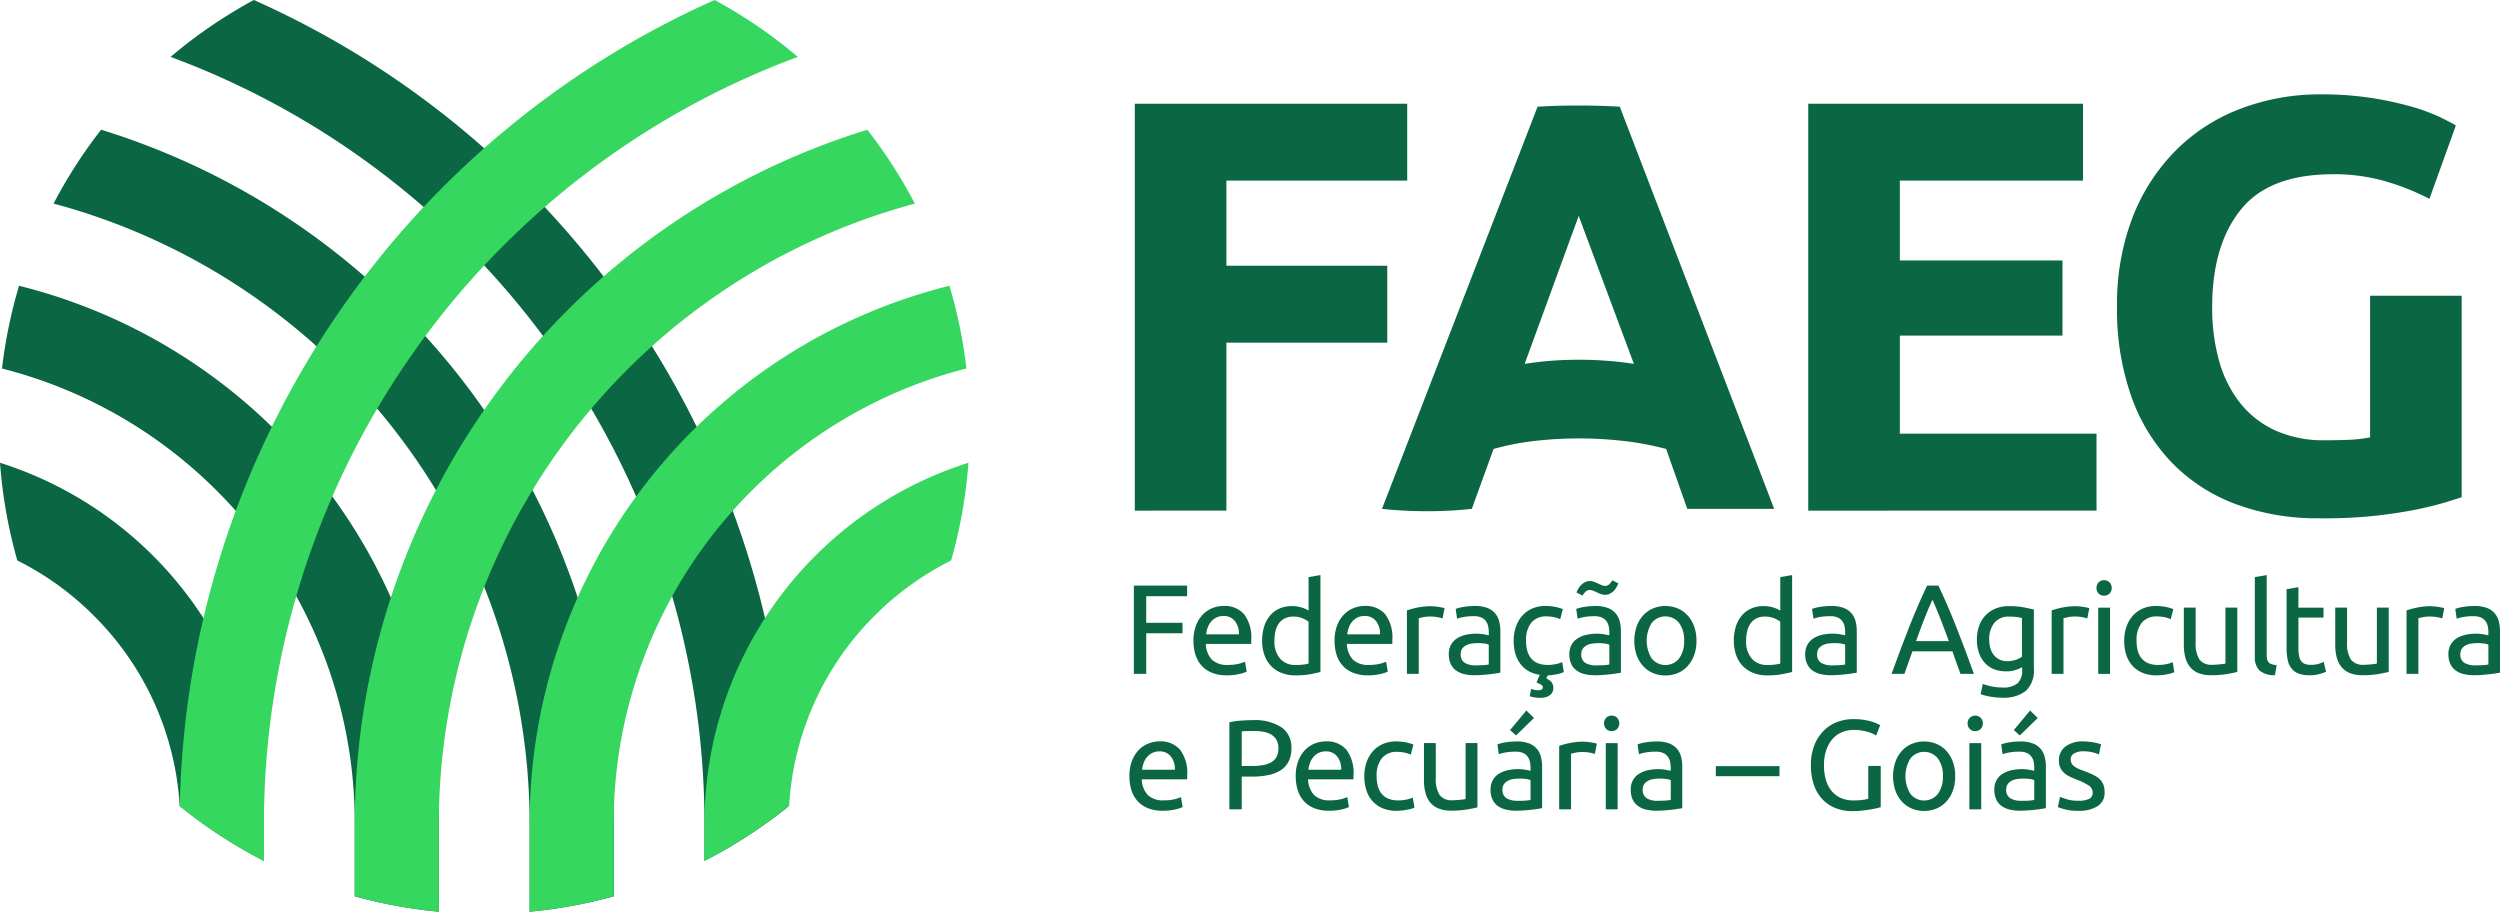 <svg id="Grupo_33076" data-name="Grupo 33076" xmlns="http://www.w3.org/2000/svg" width="224.852" height="82" viewBox="0 0 224.852 82">
  <path id="Caminho_23188" data-name="Caminho 23188" d="M106.287,63.531V55.594h4.788v.952H107.4v2.393h3.264v.939H107.4v3.654Z" transform="translate(-4.307 -2.922)" fill="#0b6644"/>
  <path id="Caminho_23189" data-name="Caminho 23189" d="M111.824,60.626a3.79,3.79,0,0,1,.229-1.38,2.886,2.886,0,0,1,.608-.981,2.462,2.462,0,0,1,.87-.585,2.715,2.715,0,0,1,1.008-.195,2.293,2.293,0,0,1,1.844.751,3.445,3.445,0,0,1,.642,2.283V60.7a1.423,1.423,0,0,1-.012.2h-4.078a2.187,2.187,0,0,0,.538,1.409,1.978,1.978,0,0,0,1.466.48,3.864,3.864,0,0,0,.945-.1,3.415,3.415,0,0,0,.579-.19l.149.894a3.25,3.25,0,0,1-.681.218,4.844,4.844,0,0,1-1.106.115,3.521,3.521,0,0,1-1.345-.235,2.514,2.514,0,0,1-.933-.648,2.643,2.643,0,0,1-.544-.979,4.113,4.113,0,0,1-.178-1.242m4.09-.586a1.787,1.787,0,0,0-.361-1.185,1.241,1.241,0,0,0-1.025-.465,1.427,1.427,0,0,0-.648.143,1.517,1.517,0,0,0-.474.373,1.671,1.671,0,0,0-.3.527,2.61,2.61,0,0,0-.143.607Z" transform="translate(-4.484 -2.986)" fill="#0b6644"/>
  <path id="Caminho_23190" data-name="Caminho 23190" d="M122.383,54.794l1.066-.182v8.716q-.367.1-.94.206a7.513,7.513,0,0,1-1.316.1,3.33,3.33,0,0,1-1.237-.219,2.615,2.615,0,0,1-.94-.619,2.714,2.714,0,0,1-.6-.979,3.768,3.768,0,0,1-.212-1.3,4.253,4.253,0,0,1,.177-1.259,2.842,2.842,0,0,1,.522-.984,2.363,2.363,0,0,1,.841-.642,2.7,2.7,0,0,1,1.14-.229,2.759,2.759,0,0,1,.911.138,2.958,2.958,0,0,1,.589.263Zm0,4.01a2.215,2.215,0,0,0-.561-.309,2.106,2.106,0,0,0-.8-.15,1.725,1.725,0,0,0-.786.167,1.428,1.428,0,0,0-.532.459,1.922,1.922,0,0,0-.3.692,3.861,3.861,0,0,0-.092.859,2.31,2.31,0,0,0,.515,1.61,1.762,1.762,0,0,0,1.374.567,5.442,5.442,0,0,0,.728-.04,3.5,3.5,0,0,0,.453-.086V58.8Z" transform="translate(-4.688 -2.89)" fill="#0b6644"/>
  <path id="Caminho_23191" data-name="Caminho 23191" d="M124.935,60.626a3.812,3.812,0,0,1,.228-1.38,2.9,2.9,0,0,1,.607-.981,2.491,2.491,0,0,1,.871-.585,2.715,2.715,0,0,1,1.008-.195,2.293,2.293,0,0,1,1.844.751,3.451,3.451,0,0,1,.641,2.283V60.7a1.593,1.593,0,0,1-.012.2h-4.078a2.182,2.182,0,0,0,.539,1.409,1.975,1.975,0,0,0,1.466.48,3.864,3.864,0,0,0,.945-.1,3.43,3.43,0,0,0,.58-.19l.148.894a3.244,3.244,0,0,1-.682.218,4.83,4.83,0,0,1-1.105.115,3.52,3.52,0,0,1-1.345-.235,2.506,2.506,0,0,1-.933-.648,2.645,2.645,0,0,1-.545-.979,4.145,4.145,0,0,1-.176-1.242m4.089-.586a1.793,1.793,0,0,0-.361-1.185,1.24,1.24,0,0,0-1.025-.465,1.424,1.424,0,0,0-.648.143,1.531,1.531,0,0,0-.475.373,1.687,1.687,0,0,0-.3.527,2.56,2.56,0,0,0-.142.607Z" transform="translate(-4.904 -2.986)" fill="#0b6644"/>
  <path id="Caminho_23192" data-name="Caminho 23192" d="M133.855,57.511c.092,0,.2.006.315.017s.235.026.35.045.219.038.313.058a2.183,2.183,0,0,1,.213.051l-.183.928a3.27,3.27,0,0,0-.418-.109,3.7,3.7,0,0,0-.75-.062,2.809,2.809,0,0,0-.589.062q-.292.062-.383.087v5.005h-1.065V57.889a7.4,7.4,0,0,1,.94-.257,6,6,0,0,1,1.258-.121" transform="translate(-5.119 -2.986)" fill="#0b6644"/>
  <path id="Caminho_23193" data-name="Caminho 23193" d="M137.9,57.487a3.088,3.088,0,0,1,1.081.166,1.747,1.747,0,0,1,.71.469,1.781,1.781,0,0,1,.383.721,3.524,3.524,0,0,1,.114.922v3.723l-.383.062c-.165.027-.348.052-.555.075s-.431.045-.671.063-.478.028-.715.028a3.921,3.921,0,0,1-.927-.1,2.066,2.066,0,0,1-.734-.327,1.476,1.476,0,0,1-.48-.589,2.056,2.056,0,0,1-.172-.882,1.691,1.691,0,0,1,.2-.848,1.591,1.591,0,0,1,.545-.572,2.493,2.493,0,0,1,.8-.321,4.354,4.354,0,0,1,.961-.1,3.331,3.331,0,0,1,.334.017c.113.012.222.026.325.046s.193.036.268.051.13.027.161.035v-.3a2.378,2.378,0,0,0-.057-.522,1.2,1.2,0,0,0-.206-.458,1.051,1.051,0,0,0-.407-.32,1.6,1.6,0,0,0-.67-.12,5.065,5.065,0,0,0-.922.074,3.254,3.254,0,0,0-.589.155l-.127-.882a3.291,3.291,0,0,1,.687-.177,5.946,5.946,0,0,1,1.043-.086m.091,5.337q.377,0,.669-.018a2.9,2.9,0,0,0,.487-.062V60.969a1.414,1.414,0,0,0-.372-.1,4.372,4.372,0,0,0-.624-.04,4.158,4.158,0,0,0-.51.035,1.533,1.533,0,0,0-.493.143,1.057,1.057,0,0,0-.373.3.789.789,0,0,0-.148.5.853.853,0,0,0,.367.8,1.909,1.909,0,0,0,1,.224" transform="translate(-5.244 -2.986)" fill="#0b6644"/>
  <path id="Caminho_23194" data-name="Caminho 23194" d="M144.642,63.729l-.128.287a1.337,1.337,0,0,1,.482.348.884.884,0,0,1,.149.556.768.768,0,0,1-.058.276.735.735,0,0,1-.195.274,1.09,1.09,0,0,1-.366.207,1.726,1.726,0,0,1-.562.079,3.134,3.134,0,0,1-.544-.046,2.31,2.31,0,0,1-.4-.1l.128-.652a3.017,3.017,0,0,0,.292.08,1.642,1.642,0,0,0,.348.034c.274,0,.412-.089.412-.263a.25.25,0,0,0-.126-.212,1.9,1.9,0,0,0-.355-.178l-.079-.034c.029-.092.072-.2.125-.333s.111-.252.172-.366a2.772,2.772,0,0,1-1.025-.338,2.457,2.457,0,0,1-.74-.659,2.9,2.9,0,0,1-.447-.922,4.157,4.157,0,0,1-.147-1.14,3.793,3.793,0,0,1,.2-1.259,2.959,2.959,0,0,1,.568-.99,2.539,2.539,0,0,1,.9-.654,2.935,2.935,0,0,1,1.186-.233,4.757,4.757,0,0,1,.8.068,3.659,3.659,0,0,1,.768.219l-.24.905a2.529,2.529,0,0,0-.556-.183,3.093,3.093,0,0,0-.67-.069,1.7,1.7,0,0,0-1.369.561,2.475,2.475,0,0,0-.475,1.637,3.348,3.348,0,0,0,.109.882,1.821,1.821,0,0,0,.343.687,1.519,1.519,0,0,0,.6.441,2.31,2.31,0,0,0,.894.155,3.4,3.4,0,0,0,.768-.08,2.784,2.784,0,0,0,.538-.172l.149.893a1.948,1.948,0,0,1-.246.1,3.371,3.371,0,0,1-.35.093c-.13.026-.269.049-.418.068s-.3.034-.44.042" transform="translate(-5.437 -2.992)" fill="#0b6644"/>
  <path id="Caminho_23195" data-name="Caminho 23195" d="M149.1,57.41a3.094,3.094,0,0,1,1.082.166,1.744,1.744,0,0,1,.71.469,1.77,1.77,0,0,1,.383.721,3.486,3.486,0,0,1,.114.922v3.723l-.383.062q-.244.041-.555.075c-.206.022-.43.045-.67.063s-.479.028-.715.028a3.923,3.923,0,0,1-.928-.1,2.054,2.054,0,0,1-.733-.327,1.479,1.479,0,0,1-.481-.589,2.084,2.084,0,0,1-.172-.882,1.7,1.7,0,0,1,.2-.848,1.6,1.6,0,0,1,.545-.572,2.478,2.478,0,0,1,.8-.321,4.364,4.364,0,0,1,.962-.1,3.31,3.31,0,0,1,.333.017c.113.012.223.026.326.046s.192.036.268.051.13.027.161.035v-.3a2.383,2.383,0,0,0-.058-.522,1.194,1.194,0,0,0-.205-.458,1.055,1.055,0,0,0-.407-.32,1.588,1.588,0,0,0-.669-.12,5.075,5.075,0,0,0-.923.074,3.261,3.261,0,0,0-.588.155l-.128-.882a3.325,3.325,0,0,1,.687-.177,5.981,5.981,0,0,1,1.043-.086m2.062-2.039c-.039.091-.09.2-.155.32a1.474,1.474,0,0,1-.245.338,1.51,1.51,0,0,1-.349.264.919.919,0,0,1-.44.108,1.155,1.155,0,0,1-.431-.08c-.133-.054-.261-.11-.383-.173a3.558,3.558,0,0,0-.332-.137.852.852,0,0,0-.263-.045.508.508,0,0,0-.361.161,1.245,1.245,0,0,0-.257.343l-.55-.275a1.954,1.954,0,0,1,.149-.321,1.614,1.614,0,0,1,.252-.338,1.408,1.408,0,0,1,.348-.262.914.914,0,0,1,.441-.108,1.146,1.146,0,0,1,.429.08c.133.053.262.11.384.171a3.016,3.016,0,0,0,.332.137.816.816,0,0,0,.262.046.515.515,0,0,0,.361-.16,1.35,1.35,0,0,0,.258-.344Zm-1.971,7.376c.253,0,.475-.006.67-.018a2.925,2.925,0,0,0,.487-.062V60.892a1.435,1.435,0,0,0-.373-.1,4.365,4.365,0,0,0-.624-.04,4.129,4.129,0,0,0-.509.035,1.518,1.518,0,0,0-.493.143,1.061,1.061,0,0,0-.374.3.788.788,0,0,0-.147.5.855.855,0,0,0,.366.8,1.909,1.909,0,0,0,1,.224" transform="translate(-5.603 -2.906)" fill="#0b6644"/>
  <path id="Caminho_23196" data-name="Caminho 23196" d="M158.378,60.614a3.747,3.747,0,0,1-.207,1.284,2.936,2.936,0,0,1-.579.984,2.535,2.535,0,0,1-.888.636,2.94,2.94,0,0,1-2.245,0,2.562,2.562,0,0,1-.888-.636,2.958,2.958,0,0,1-.579-.984,4.095,4.095,0,0,1,0-2.56,2.942,2.942,0,0,1,.579-.989,2.577,2.577,0,0,1,.888-.637,2.94,2.94,0,0,1,2.245,0,2.55,2.55,0,0,1,.888.637,2.912,2.912,0,0,1,.579.989,3.758,3.758,0,0,1,.207,1.277m-1.111,0a2.564,2.564,0,0,0-.452-1.6,1.581,1.581,0,0,0-2.463,0,3.042,3.042,0,0,0,0,3.194,1.579,1.579,0,0,0,2.463,0,2.56,2.56,0,0,0,.452-1.6" transform="translate(-5.796 -2.986)" fill="#0b6644"/>
  <path id="Caminho_23197" data-name="Caminho 23197" d="M166.212,54.794l1.066-.182v8.716q-.367.1-.94.206a7.512,7.512,0,0,1-1.316.1,3.33,3.33,0,0,1-1.237-.219,2.624,2.624,0,0,1-.94-.619,2.714,2.714,0,0,1-.6-.979,3.768,3.768,0,0,1-.212-1.3,4.253,4.253,0,0,1,.177-1.259,2.842,2.842,0,0,1,.522-.984,2.362,2.362,0,0,1,.841-.642,2.7,2.7,0,0,1,1.14-.229,2.763,2.763,0,0,1,.911.138,2.958,2.958,0,0,1,.589.263Zm0,4.01a2.2,2.2,0,0,0-.561-.309,2.125,2.125,0,0,0-.8-.15,1.725,1.725,0,0,0-.786.167,1.428,1.428,0,0,0-.532.459,1.9,1.9,0,0,0-.3.692,3.8,3.8,0,0,0-.093.859,2.31,2.31,0,0,0,.515,1.61,1.762,1.762,0,0,0,1.375.567,5.4,5.4,0,0,0,.727-.04,3.483,3.483,0,0,0,.454-.086V58.8Z" transform="translate(-6.092 -2.89)" fill="#0b6644"/>
  <path id="Caminho_23198" data-name="Caminho 23198" d="M171.016,57.487a3.1,3.1,0,0,1,1.082.166,1.754,1.754,0,0,1,.71.469,1.793,1.793,0,0,1,.383.721,3.526,3.526,0,0,1,.114.922v3.723l-.383.062c-.166.027-.349.052-.556.075s-.43.045-.67.063-.479.028-.716.028a3.921,3.921,0,0,1-.927-.1,2.066,2.066,0,0,1-.734-.327,1.484,1.484,0,0,1-.48-.589,2.056,2.056,0,0,1-.172-.882,1.7,1.7,0,0,1,.2-.848,1.6,1.6,0,0,1,.544-.572,2.508,2.508,0,0,1,.8-.321,4.36,4.36,0,0,1,.961-.1,3.3,3.3,0,0,1,.333.017c.114.012.224.026.326.046s.193.036.268.051.131.027.161.035v-.3a2.379,2.379,0,0,0-.057-.522,1.18,1.18,0,0,0-.206-.458,1.051,1.051,0,0,0-.407-.32,1.592,1.592,0,0,0-.67-.12,5.073,5.073,0,0,0-.922.074,3.317,3.317,0,0,0-.589.155l-.126-.882a3.308,3.308,0,0,1,.687-.177,5.947,5.947,0,0,1,1.043-.086m.091,5.337c.252,0,.475-.006.669-.018a2.9,2.9,0,0,0,.487-.062V60.969a1.416,1.416,0,0,0-.371-.1,4.386,4.386,0,0,0-.625-.04,4.127,4.127,0,0,0-.508.035,1.518,1.518,0,0,0-.493.143,1.052,1.052,0,0,0-.374.3.788.788,0,0,0-.148.5.853.853,0,0,0,.367.8,1.9,1.9,0,0,0,1,.224" transform="translate(-6.305 -2.986)" fill="#0b6644"/>
  <path id="Caminho_23199" data-name="Caminho 23199" d="M182.887,63.531c-.13-.344-.252-.682-.366-1.013s-.233-.67-.355-1.013h-3.6l-.721,2.027h-1.157q.457-1.26.86-2.331t.785-2.033q.383-.963.762-1.839t.789-1.735h1.02q.412.858.79,1.735t.761,1.839q.385.961.786,2.033t.86,2.331Zm-1.042-2.944q-.366-1-.727-1.93t-.75-1.793q-.4.86-.761,1.793t-.715,1.93Z" transform="translate(-6.562 -2.922)" fill="#0b6644"/>
  <path id="Caminho_23200" data-name="Caminho 23200" d="M188.684,63a2.938,2.938,0,0,1-.533.235,2.716,2.716,0,0,1-.921.141,2.967,2.967,0,0,1-1.013-.171,2.211,2.211,0,0,1-.83-.533,2.581,2.581,0,0,1-.561-.9,3.59,3.59,0,0,1-.206-1.284,3.505,3.505,0,0,1,.2-1.2,2.642,2.642,0,0,1,.567-.939,2.611,2.611,0,0,1,.909-.62,3.178,3.178,0,0,1,1.215-.222,6.914,6.914,0,0,1,1.3.108c.371.072.681.139.934.2v5.314a2.517,2.517,0,0,1-.71,1.994,3.2,3.2,0,0,1-2.153.619,6.08,6.08,0,0,1-1.925-.311l.195-.927a4.886,4.886,0,0,0,.786.223,4.679,4.679,0,0,0,.967.1,2.018,2.018,0,0,0,1.37-.378,1.552,1.552,0,0,0,.417-1.2Zm-.011-4.422a3.742,3.742,0,0,0-.429-.085,5.26,5.26,0,0,0-.728-.041,1.62,1.62,0,0,0-1.323.561,2.263,2.263,0,0,0-.464,1.489,2.608,2.608,0,0,0,.132.882,1.754,1.754,0,0,0,.355.607,1.381,1.381,0,0,0,.515.355,1.63,1.63,0,0,0,.6.115,2.419,2.419,0,0,0,.78-.121,1.91,1.91,0,0,0,.56-.281Z" transform="translate(-6.816 -2.993)" fill="#0b6644"/>
  <path id="Caminho_23201" data-name="Caminho 23201" d="M193.764,57.511q.136,0,.314.017c.118.012.235.026.349.045s.22.038.315.058a2.152,2.152,0,0,1,.212.051l-.182.928a3.434,3.434,0,0,0-.419-.109,3.705,3.705,0,0,0-.749-.062,2.809,2.809,0,0,0-.589.062c-.2.042-.323.071-.384.087v5.005h-1.065V57.889a7.336,7.336,0,0,1,.939-.257,6.008,6.008,0,0,1,1.26-.121" transform="translate(-7.039 -2.986)" fill="#0b6644"/>
  <path id="Caminho_23202" data-name="Caminho 23202" d="M196.416,56.484a.685.685,0,0,1-.487-.19.75.75,0,0,1,0-1.018.722.722,0,0,1,.974,0,.747.747,0,0,1,0,1.018.689.689,0,0,1-.487.19m.538,7.031h-1.066V57.559h1.066Z" transform="translate(-7.172 -2.906)" fill="#0b6644"/>
  <path id="Caminho_23203" data-name="Caminho 23203" d="M201.229,63.729a3.264,3.264,0,0,1-1.267-.228,2.555,2.555,0,0,1-.916-.641,2.668,2.668,0,0,1-.555-.982,4.023,4.023,0,0,1-.184-1.254,3.817,3.817,0,0,1,.2-1.259,2.991,2.991,0,0,1,.567-.99,2.555,2.555,0,0,1,.9-.654,2.929,2.929,0,0,1,1.186-.233,4.774,4.774,0,0,1,.8.068,3.675,3.675,0,0,1,.768.219l-.241.905a2.518,2.518,0,0,0-.555-.183,3.164,3.164,0,0,0-.671-.069,1.7,1.7,0,0,0-1.368.561,2.475,2.475,0,0,0-.475,1.637,3.349,3.349,0,0,0,.108.882,1.81,1.81,0,0,0,.344.687,1.519,1.519,0,0,0,.6.441,2.3,2.3,0,0,0,.893.155,3.4,3.4,0,0,0,.768-.08,2.763,2.763,0,0,0,.538-.172l.149.893a1.112,1.112,0,0,1-.264.108,3.611,3.611,0,0,1-.388.092c-.145.026-.3.049-.464.069a4.368,4.368,0,0,1-.477.028" transform="translate(-7.255 -2.986)" fill="#0b6644"/>
  <path id="Caminho_23204" data-name="Caminho 23204" d="M208.657,63.425c-.244.061-.567.126-.968.195a8.328,8.328,0,0,1-1.392.1,2.963,2.963,0,0,1-1.156-.2,1.884,1.884,0,0,1-.756-.568,2.294,2.294,0,0,1-.412-.865,4.5,4.5,0,0,1-.126-1.105V57.64h1.066v3.115a2.709,2.709,0,0,0,.343,1.558,1.339,1.339,0,0,0,1.157.468c.114,0,.232,0,.355-.012s.236-.016.343-.029.2-.022.291-.033a.836.836,0,0,0,.189-.04V57.64h1.067v5.786Z" transform="translate(-7.432 -2.991)" fill="#0b6644"/>
  <path id="Caminho_23205" data-name="Caminho 23205" d="M212.258,63.615a2.049,2.049,0,0,1-1.4-.424,1.678,1.678,0,0,1-.412-1.25V54.795l1.066-.182v7.158a1.742,1.742,0,0,0,.046.435.6.6,0,0,0,.148.276.658.658,0,0,0,.275.154,2.949,2.949,0,0,0,.424.086Z" transform="translate(-7.644 -2.89)" fill="#0b6644"/>
  <path id="Caminho_23206" data-name="Caminho 23206" d="M214.461,57.58h2.256v.893h-2.256v2.749a3.324,3.324,0,0,0,.068.739,1.114,1.114,0,0,0,.206.46.755.755,0,0,0,.344.234,1.535,1.535,0,0,0,.481.068,2.32,2.32,0,0,0,.773-.107l.407-.155.206.882a3.868,3.868,0,0,1-.561.2,3.181,3.181,0,0,1-.916.12,2.8,2.8,0,0,1-1-.154,1.476,1.476,0,0,1-.636-.465,1.864,1.864,0,0,1-.338-.762,5.08,5.08,0,0,1-.1-1.047V55.921l1.066-.183V57.58Z" transform="translate(-7.738 -2.928)" fill="#0b6644"/>
  <path id="Caminho_23207" data-name="Caminho 23207" d="M222.726,63.425q-.366.091-.968.195a8.315,8.315,0,0,1-1.391.1,2.965,2.965,0,0,1-1.157-.2,1.878,1.878,0,0,1-.756-.568,2.281,2.281,0,0,1-.412-.865,4.5,4.5,0,0,1-.126-1.105V57.64h1.065v3.115a2.7,2.7,0,0,0,.344,1.558,1.337,1.337,0,0,0,1.156.468c.115,0,.233,0,.355-.012s.236-.016.344-.029.2-.022.292-.033a.875.875,0,0,0,.189-.04V57.64h1.065v5.786Z" transform="translate(-7.883 -2.991)" fill="#0b6644"/>
  <path id="Caminho_23208" data-name="Caminho 23208" d="M226.74,57.511c.091,0,.2.006.315.017s.235.026.348.045.221.038.316.058.165.037.212.051l-.182.928a3.4,3.4,0,0,0-.419-.109,3.709,3.709,0,0,0-.75-.062,2.81,2.81,0,0,0-.59.062c-.194.042-.322.071-.383.087v5.005H224.54V57.889a7.4,7.4,0,0,1,.94-.257,6.02,6.02,0,0,1,1.26-.121" transform="translate(-8.095 -2.986)" fill="#0b6644"/>
  <path id="Caminho_23209" data-name="Caminho 23209" d="M230.782,57.487a3.1,3.1,0,0,1,1.082.166,1.755,1.755,0,0,1,.71.469,1.793,1.793,0,0,1,.383.721,3.525,3.525,0,0,1,.114.922v3.723l-.383.062c-.165.027-.349.052-.556.075s-.43.045-.67.063-.48.028-.716.028a3.9,3.9,0,0,1-.926-.1,2.056,2.056,0,0,1-.735-.327,1.486,1.486,0,0,1-.481-.589,2.085,2.085,0,0,1-.171-.882,1.7,1.7,0,0,1,.2-.848,1.592,1.592,0,0,1,.545-.572,2.5,2.5,0,0,1,.8-.321,4.375,4.375,0,0,1,.962-.1,3.3,3.3,0,0,1,.333.017c.114.012.224.026.326.046s.193.036.269.051.131.027.16.035v-.3a2.379,2.379,0,0,0-.057-.522,1.181,1.181,0,0,0-.206-.458,1.045,1.045,0,0,0-.407-.32,1.592,1.592,0,0,0-.67-.12,5.072,5.072,0,0,0-.922.074,3.277,3.277,0,0,0-.589.155l-.127-.882a3.325,3.325,0,0,1,.687-.177,5.955,5.955,0,0,1,1.043-.086m.092,5.337q.379,0,.669-.018a2.9,2.9,0,0,0,.487-.062V60.969a1.412,1.412,0,0,0-.372-.1,4.361,4.361,0,0,0-.624-.04,4.131,4.131,0,0,0-.509.035,1.519,1.519,0,0,0-.493.143,1.041,1.041,0,0,0-.373.3.783.783,0,0,0-.149.5.853.853,0,0,0,.367.8,1.909,1.909,0,0,0,1,.224" transform="translate(-8.22 -2.986)" fill="#0b6644"/>
  <path id="Caminho_23210" data-name="Caminho 23210" d="M105.873,73.3a3.8,3.8,0,0,1,.228-1.38,2.871,2.871,0,0,1,.608-.98,2.465,2.465,0,0,1,.87-.585,2.719,2.719,0,0,1,1.008-.195,2.3,2.3,0,0,1,1.844.751,3.446,3.446,0,0,1,.642,2.284v.178a1.582,1.582,0,0,1-.012.2h-4.077a2.183,2.183,0,0,0,.537,1.409,1.974,1.974,0,0,0,1.466.481,3.854,3.854,0,0,0,.945-.1,3.487,3.487,0,0,0,.579-.189l.149.893a3.173,3.173,0,0,1-.681.218,4.844,4.844,0,0,1-1.105.114,3.5,3.5,0,0,1-1.345-.235,2.486,2.486,0,0,1-.934-.647,2.635,2.635,0,0,1-.544-.979,4.155,4.155,0,0,1-.177-1.243m4.089-.585a1.8,1.8,0,0,0-.361-1.187,1.245,1.245,0,0,0-1.025-.464,1.423,1.423,0,0,0-.647.142,1.534,1.534,0,0,0-.475.373,1.694,1.694,0,0,0-.3.528,2.613,2.613,0,0,0-.143.607h2.955Z" transform="translate(-4.293 -3.48)" fill="#0b6644"/>
  <path id="Caminho_23211" data-name="Caminho 23211" d="M117.268,68.189a4.421,4.421,0,0,1,2.572.636,2.171,2.171,0,0,1,.9,1.9,2.571,2.571,0,0,1-.247,1.174,2.023,2.023,0,0,1-.71.791,3.266,3.266,0,0,1-1.128.44,7.417,7.417,0,0,1-1.5.137h-.882v2.944h-1.111V68.384a6.211,6.211,0,0,1,1.048-.154q.578-.041,1.059-.041m.092.974c-.473,0-.836.013-1.088.034v3.116h.836a6.376,6.376,0,0,0,1.03-.074,2.4,2.4,0,0,0,.774-.253,1.25,1.25,0,0,0,.486-.487,1.615,1.615,0,0,0,.172-.79,1.464,1.464,0,0,0-.178-.756,1.345,1.345,0,0,0-.48-.475,2.083,2.083,0,0,0-.706-.246,4.846,4.846,0,0,0-.847-.07" transform="translate(-4.591 -3.417)" fill="#0b6644"/>
  <path id="Caminho_23212" data-name="Caminho 23212" d="M121.325,73.3a3.794,3.794,0,0,1,.229-1.38,2.884,2.884,0,0,1,.607-.98,2.466,2.466,0,0,1,.87-.585,2.722,2.722,0,0,1,1.008-.195,2.294,2.294,0,0,1,1.844.751,3.452,3.452,0,0,1,.641,2.284v.178a1.591,1.591,0,0,1-.011.2h-4.078a2.179,2.179,0,0,0,.538,1.409,1.974,1.974,0,0,0,1.466.481,3.868,3.868,0,0,0,.946-.1,3.519,3.519,0,0,0,.579-.189l.148.893a3.159,3.159,0,0,1-.68.218,4.853,4.853,0,0,1-1.106.114,3.511,3.511,0,0,1-1.346-.235,2.49,2.49,0,0,1-.933-.647,2.636,2.636,0,0,1-.544-.979,4.187,4.187,0,0,1-.177-1.243m4.091-.585a1.8,1.8,0,0,0-.361-1.187,1.247,1.247,0,0,0-1.026-.464,1.424,1.424,0,0,0-.648.142,1.546,1.546,0,0,0-.475.373,1.711,1.711,0,0,0-.3.528,2.564,2.564,0,0,0-.143.607h2.956Z" transform="translate(-4.788 -3.48)" fill="#0b6644"/>
  <path id="Caminho_23213" data-name="Caminho 23213" d="M130.624,76.407a3.259,3.259,0,0,1-1.266-.228,2.535,2.535,0,0,1-.916-.641,2.653,2.653,0,0,1-.556-.981A4.061,4.061,0,0,1,127.7,73.3a3.793,3.793,0,0,1,.2-1.259,2.982,2.982,0,0,1,.567-.99,2.57,2.57,0,0,1,.9-.654,2.924,2.924,0,0,1,1.185-.233,4.758,4.758,0,0,1,.8.068,3.641,3.641,0,0,1,.768.219l-.241.905a2.5,2.5,0,0,0-.555-.183,3.091,3.091,0,0,0-.669-.069,1.691,1.691,0,0,0-1.369.561,2.47,2.47,0,0,0-.476,1.637,3.308,3.308,0,0,0,.109.882,1.815,1.815,0,0,0,.343.687,1.5,1.5,0,0,0,.6.441,2.29,2.29,0,0,0,.893.155,3.392,3.392,0,0,0,.768-.08,2.731,2.731,0,0,0,.539-.172l.148.893a1.065,1.065,0,0,1-.262.109c-.115.033-.245.064-.39.091s-.3.05-.464.07a4.593,4.593,0,0,1-.477.027" transform="translate(-4.993 -3.48)" fill="#0b6644"/>
  <path id="Caminho_23214" data-name="Caminho 23214" d="M138.052,76.1c-.244.061-.567.126-.968.195a8.31,8.31,0,0,1-1.392.1,2.967,2.967,0,0,1-1.157-.2,1.88,1.88,0,0,1-.756-.567,2.291,2.291,0,0,1-.411-.866,4.5,4.5,0,0,1-.127-1.105V70.317h1.066v3.116a2.705,2.705,0,0,0,.344,1.558,1.34,1.34,0,0,0,1.156.468c.114,0,.232,0,.355-.011s.236-.017.344-.029.2-.022.291-.034a.888.888,0,0,0,.19-.04V70.317h1.065V76.1Z" transform="translate(-5.17 -3.485)" fill="#0b6644"/>
  <path id="Caminho_23215" data-name="Caminho 23215" d="M141.776,70.074a3.078,3.078,0,0,1,1.083.166,1.734,1.734,0,0,1,.71.468,1.771,1.771,0,0,1,.383.723,3.478,3.478,0,0,1,.114.922v3.723c-.092.016-.22.037-.383.062s-.348.052-.555.076-.43.044-.67.061-.48.029-.715.029a3.97,3.97,0,0,1-.928-.1,2.047,2.047,0,0,1-.733-.328,1.466,1.466,0,0,1-.482-.589,2.085,2.085,0,0,1-.171-.882,1.711,1.711,0,0,1,.2-.848,1.624,1.624,0,0,1,.545-.572,2.475,2.475,0,0,1,.8-.321,4.36,4.36,0,0,1,.961-.1,2.827,2.827,0,0,1,.333.018c.113.011.223.026.326.045l.269.051c.076.015.131.027.161.035v-.3a2.411,2.411,0,0,0-.058-.52,1.186,1.186,0,0,0-.206-.459,1.037,1.037,0,0,0-.407-.321,1.6,1.6,0,0,0-.67-.12,4.975,4.975,0,0,0-.922.075,3.212,3.212,0,0,0-.589.154l-.126-.882a3.289,3.289,0,0,1,.687-.177,5.964,5.964,0,0,1,1.042-.085m.093,5.336c.253,0,.475,0,.669-.018a2.837,2.837,0,0,0,.488-.062V73.555a1.45,1.45,0,0,0-.374-.1,4.2,4.2,0,0,0-.623-.041,4.141,4.141,0,0,0-.509.035,1.6,1.6,0,0,0-.494.142,1.063,1.063,0,0,0-.372.3.773.773,0,0,0-.149.5.85.85,0,0,0,.367.795,1.9,1.9,0,0,0,1,.225m1.466-7.445-1.615,1.569-.538-.481,1.466-1.763Z" transform="translate(-5.368 -3.388)" fill="#0b6644"/>
  <path id="Caminho_23216" data-name="Caminho 23216" d="M148.006,70.189a2.774,2.774,0,0,1,.316.018c.118.011.234.025.348.045s.22.039.315.058a2.139,2.139,0,0,1,.213.052l-.183.928a3.411,3.411,0,0,0-.418-.109,3.7,3.7,0,0,0-.751-.063,2.809,2.809,0,0,0-.589.063c-.194.042-.322.071-.383.086v5.005h-1.067V70.567a7.247,7.247,0,0,1,.941-.258,6.081,6.081,0,0,1,1.259-.12" transform="translate(-5.573 -3.481)" fill="#0b6644"/>
  <path id="Caminho_23217" data-name="Caminho 23217" d="M150.66,69.161a.685.685,0,0,1-.487-.189.747.747,0,0,1,0-1.018.722.722,0,0,1,.974,0,.747.747,0,0,1,0,1.018.692.692,0,0,1-.487.189m.537,7.032h-1.066V70.238H151.2Z" transform="translate(-5.706 -3.403)" fill="#0b6644"/>
  <path id="Caminho_23218" data-name="Caminho 23218" d="M154.8,70.166a3.1,3.1,0,0,1,1.083.166,1.764,1.764,0,0,1,.711.469,1.8,1.8,0,0,1,.383.722,3.438,3.438,0,0,1,.114.922v3.724l-.383.061c-.165.027-.348.053-.555.075s-.43.045-.67.063-.48.028-.716.028a3.86,3.86,0,0,1-.927-.1,2.062,2.062,0,0,1-.733-.326,1.482,1.482,0,0,1-.482-.589,2.072,2.072,0,0,1-.171-.883,1.7,1.7,0,0,1,.2-.847,1.6,1.6,0,0,1,.545-.572,2.523,2.523,0,0,1,.8-.321,4.376,4.376,0,0,1,.962-.1,3.267,3.267,0,0,1,.332.016c.114.012.224.027.327.045l.269.052c.076.016.13.027.161.035v-.3a2.428,2.428,0,0,0-.058-.522,1.2,1.2,0,0,0-.206-.458,1.038,1.038,0,0,0-.407-.321,1.609,1.609,0,0,0-.67-.119,4.988,4.988,0,0,0-.922.074,3.293,3.293,0,0,0-.589.154l-.127-.882a3.3,3.3,0,0,1,.687-.178,5.939,5.939,0,0,1,1.041-.084M154.9,75.5q.379,0,.669-.017a2.909,2.909,0,0,0,.488-.063V73.647a1.414,1.414,0,0,0-.373-.1,4.233,4.233,0,0,0-.624-.04,3.952,3.952,0,0,0-.509.035,1.525,1.525,0,0,0-.493.141,1.077,1.077,0,0,0-.374.3.78.78,0,0,0-.148.5.855.855,0,0,0,.367.8,1.9,1.9,0,0,0,1,.224" transform="translate(-5.786 -3.48)" fill="#0b6644"/>
  <rect id="Retângulo_38598" data-name="Retângulo 38598" width="5.726" height="0.904" transform="translate(154.322 68.907)" fill="#0b6644"/>
  <path id="Caminho_23219" data-name="Caminho 23219" d="M174.366,72.3h1.11v3.711a3.944,3.944,0,0,1-.4.1c-.171.039-.371.076-.593.115s-.472.069-.741.1a8.038,8.038,0,0,1-.813.041,4.077,4.077,0,0,1-1.524-.275,3.238,3.238,0,0,1-1.18-.8,3.6,3.6,0,0,1-.762-1.294,5.321,5.321,0,0,1-.267-1.763,4.808,4.808,0,0,1,.3-1.769,3.845,3.845,0,0,1,.819-1.3,3.459,3.459,0,0,1,1.208-.8,4,4,0,0,1,1.484-.275,5.65,5.65,0,0,1,1.672.228,3.6,3.6,0,0,1,.487.183,2.8,2.8,0,0,1,.257.137l-.354.928a3.06,3.06,0,0,0-.883-.361,4.412,4.412,0,0,0-1.122-.142,2.731,2.731,0,0,0-1.105.218,2.3,2.3,0,0,0-.847.63,2.944,2.944,0,0,0-.545,1,4.168,4.168,0,0,0-.195,1.322,4.7,4.7,0,0,0,.166,1.294,2.767,2.767,0,0,0,.5,1,2.31,2.31,0,0,0,.835.648,2.806,2.806,0,0,0,1.175.228,5.6,5.6,0,0,0,.819-.052,3.883,3.883,0,0,0,.488-.1V72.3Z" transform="translate(-6.322 -3.413)" fill="#0b6644"/>
  <path id="Caminho_23220" data-name="Caminho 23220" d="M182.421,73.292a3.766,3.766,0,0,1-.206,1.284,2.94,2.94,0,0,1-.579.985,2.559,2.559,0,0,1-.888.635,2.929,2.929,0,0,1-2.245,0,2.529,2.529,0,0,1-.887-.635,2.924,2.924,0,0,1-.58-.985,4.057,4.057,0,0,1,0-2.559,2.909,2.909,0,0,1,.58-.99,2.534,2.534,0,0,1,.887-.637,2.952,2.952,0,0,1,2.245,0,2.563,2.563,0,0,1,.888.637,2.907,2.907,0,0,1,.579.99,3.773,3.773,0,0,1,.206,1.276m-1.11,0a2.555,2.555,0,0,0-.453-1.6,1.578,1.578,0,0,0-2.462,0,3.042,3.042,0,0,0,0,3.194,1.578,1.578,0,0,0,2.462,0,2.565,2.565,0,0,0,.453-1.6" transform="translate(-6.567 -3.48)" fill="#0b6644"/>
  <path id="Caminho_23221" data-name="Caminho 23221" d="M184.441,69.161a.681.681,0,0,1-.486-.189.744.744,0,0,1,0-1.018.721.721,0,0,1,.973,0,.747.747,0,0,1,0,1.018.687.687,0,0,1-.487.189m.539,7.032h-1.066V70.238h1.066Z" transform="translate(-6.788 -3.403)" fill="#0b6644"/>
  <path id="Caminho_23222" data-name="Caminho 23222" d="M188.587,70.074a3.075,3.075,0,0,1,1.082.166,1.744,1.744,0,0,1,.71.468,1.8,1.8,0,0,1,.383.723,3.477,3.477,0,0,1,.114.922v3.723c-.092.016-.22.037-.383.062s-.349.052-.556.076-.43.044-.67.061-.48.029-.715.029a3.961,3.961,0,0,1-.927-.1,2.072,2.072,0,0,1-.735-.328,1.48,1.48,0,0,1-.481-.589,2.085,2.085,0,0,1-.171-.882,1.7,1.7,0,0,1,.2-.848,1.6,1.6,0,0,1,.545-.572,2.493,2.493,0,0,1,.8-.321,4.359,4.359,0,0,1,.961-.1,2.815,2.815,0,0,1,.333.018c.115.011.223.026.326.045s.194.036.269.051.131.027.16.035v-.3a2.347,2.347,0,0,0-.057-.52,1.172,1.172,0,0,0-.206-.459,1.038,1.038,0,0,0-.407-.321,1.6,1.6,0,0,0-.67-.12,4.982,4.982,0,0,0-.922.075,3.211,3.211,0,0,0-.589.154l-.126-.882a3.272,3.272,0,0,1,.687-.177,5.941,5.941,0,0,1,1.042-.085m.092,5.336c.253,0,.476,0,.669-.018a2.813,2.813,0,0,0,.487-.062V73.555a1.408,1.408,0,0,0-.373-.1,4.189,4.189,0,0,0-.623-.041,4.142,4.142,0,0,0-.509.035,1.575,1.575,0,0,0-.493.142,1.058,1.058,0,0,0-.373.3.773.773,0,0,0-.149.5.85.85,0,0,0,.367.795,1.9,1.9,0,0,0,1,.225m1.465-7.445-1.616,1.569-.538-.481,1.466-1.763Z" transform="translate(-6.868 -3.388)" fill="#0b6644"/>
  <path id="Caminho_23223" data-name="Caminho 23223" d="M193.988,75.5a2.1,2.1,0,0,0,.968-.171.583.583,0,0,0,.316-.551.729.729,0,0,0-.31-.618,4.877,4.877,0,0,0-1.019-.516c-.229-.092-.449-.184-.659-.281a2.3,2.3,0,0,1-.545-.338,1.409,1.409,0,0,1-.5-1.144,1.518,1.518,0,0,1,.585-1.255,2.5,2.5,0,0,1,1.592-.464,4.622,4.622,0,0,1,.5.028c.168.019.324.043.47.068s.273.057.383.087.2.057.258.079l-.195.917a2.6,2.6,0,0,0-.539-.189,3.476,3.476,0,0,0-.882-.1,1.636,1.636,0,0,0-.779.178.587.587,0,0,0-.332.555.748.748,0,0,0,.075.344.78.78,0,0,0,.229.268,1.8,1.8,0,0,0,.383.224c.154.069.336.141.55.218.283.106.534.212.755.315a2.393,2.393,0,0,1,.568.361,1.406,1.406,0,0,1,.36.5,1.8,1.8,0,0,1,.127.715,1.417,1.417,0,0,1-.615,1.249,3.046,3.046,0,0,1-1.746.424,4.507,4.507,0,0,1-1.237-.134q-.446-.131-.607-.2l.195-.917c.122.045.318.115.585.206a3.305,3.305,0,0,0,1.066.139" transform="translate(-7.057 -3.48)" fill="#0b6644"/>
  <path id="Caminho_23224" data-name="Caminho 23224" d="M106.375,47.185v-36.6h24.5v6.918H114.613v7.657h14.469v6.918H114.613v15.1Z" transform="translate(-4.309 -1.257)" fill="#0b6644"/>
  <path id="Caminho_23225" data-name="Caminho 23225" d="M164.618,47.031H156.8l-1.9-5.387a25.732,25.732,0,0,0-3.75-.712,34.716,34.716,0,0,0-4.093-.237,34.042,34.042,0,0,0-4.066.237,22.653,22.653,0,0,0-3.616.712l-1.954,5.387a38.73,38.73,0,0,1-8.08,0l13.995-36.174a64.957,64.957,0,0,1,7.393,0ZM142.175,33.988a31.136,31.136,0,0,1,4.884-.37,32.182,32.182,0,0,1,4.939.37L147.034,20.68Z" transform="translate(-5.045 -1.262)" fill="#0b6644"/>
  <path id="Caminho_23226" data-name="Caminho 23226" d="M168.949,47.185v-36.6h24.714v6.918H177.187v7.181h14.628v6.76H177.187v8.819h17.69v6.917Z" transform="translate(-6.314 -1.257)" fill="#0b6644"/>
  <path id="Caminho_23227" data-name="Caminho 23227" d="M217.079,16.9q-5.757,0-8.318,3.2t-2.561,8.74a17.574,17.574,0,0,0,.633,4.884,10.745,10.745,0,0,0,1.9,3.776,8.561,8.561,0,0,0,3.168,2.455,10.541,10.541,0,0,0,4.435.872q1.374,0,2.351-.053a10.975,10.975,0,0,0,1.715-.211V27.829h8.238V45.943a31.254,31.254,0,0,1-4.752,1.24,41.8,41.8,0,0,1-8.081.661,20.992,20.992,0,0,1-7.473-1.269,15.582,15.582,0,0,1-5.729-3.7,16.494,16.494,0,0,1-3.67-5.967,23.407,23.407,0,0,1-1.293-8.079A21.634,21.634,0,0,1,199.07,20.7a17.515,17.515,0,0,1,3.908-5.994,16.471,16.471,0,0,1,5.835-3.723,20.062,20.062,0,0,1,7.155-1.267,28.98,28.98,0,0,1,4.673.343,29.838,29.838,0,0,1,3.592.792,16.861,16.861,0,0,1,2.482.924c.65.317,1.115.564,1.4.74l-2.376,6.6a21.539,21.539,0,0,0-3.882-1.557,16.535,16.535,0,0,0-4.776-.659" transform="translate(-7.234 -1.229)" fill="#0b6644"/>
  <path id="Caminho_23228" data-name="Caminho 23228" d="M.931,44.271a43.854,43.854,0,0,0,1.557,8.788,26.333,26.333,0,0,1,6.915,5,26.3,26.3,0,0,1,7.69,17.081,43.719,43.719,0,0,0,7.577,4.938V76.744A34.015,34.015,0,0,0,.931,44.271" transform="translate(-0.931 -2.65)" fill="#0b6644"/>
  <path id="Caminho_23229" data-name="Caminho 23229" d="M2.649,27.827A43.858,43.858,0,0,0,1.117,35.27,41.548,41.548,0,0,1,7.17,37.309a41.91,41.91,0,0,1,13.363,9.051,42.121,42.121,0,0,1,9.01,13.424,42.123,42.123,0,0,1,3.3,16.433v6.518a43.251,43.251,0,0,0,7.564,1.388V76.217A49.794,49.794,0,0,0,2.649,27.827" transform="translate(-0.937 -2.124)" fill="#0b6644"/>
  <path id="Caminho_23230" data-name="Caminho 23230" d="M51.151,50.03a65.113,65.113,0,0,0-14-20.764,65.086,65.086,0,0,0-20.761-14A65.326,65.326,0,0,0,10.185,13a43.63,43.63,0,0,0-4.276,6.644A57.789,57.789,0,0,1,48.724,75.462v7.872a43.428,43.428,0,0,0,7.564-1.384V75.462A64.939,64.939,0,0,0,51.151,50.03" transform="translate(-1.09 -1.334)" fill="#0b6644"/>
  <path id="Caminho_23231" data-name="Caminho 23231" d="M48.626,17.713A80.759,80.759,0,0,0,24.27.948a43.769,43.769,0,0,0-7.488,5.117A73.551,73.551,0,0,1,64.8,75.055v3.321a43.827,43.827,0,0,0,7.548-4.893,80.532,80.532,0,0,0-6.357-30A80.817,80.817,0,0,0,48.626,17.713" transform="translate(-1.439 -0.948)" fill="#0b6644"/>
  <path id="Caminho_23232" data-name="Caminho 23232" d="M81.658,58.061a26.36,26.36,0,0,1,6.916-5A43.919,43.919,0,0,0,90.13,44.27,34.016,34.016,0,0,0,66.391,76.743v3.335a43.7,43.7,0,0,0,7.615-4.969,26.279,26.279,0,0,1,7.652-17.049" transform="translate(-3.028 -2.65)" fill="#36d75e"/>
  <path id="Caminho_23233" data-name="Caminho 23233" d="M57.7,76.217A42.258,42.258,0,0,1,83.376,37.309a41.516,41.516,0,0,1,6.053-2.04A43.784,43.784,0,0,0,87.9,27.826a49.8,49.8,0,0,0-37.756,48.39v7.906A43.163,43.163,0,0,0,57.7,82.734Z" transform="translate(-2.508 -2.124)" fill="#36d75e"/>
  <path id="Caminho_23234" data-name="Caminho 23234" d="M41.456,75.463A57.788,57.788,0,0,1,84.27,19.65a43.629,43.629,0,0,0-4.276-6.644,65.291,65.291,0,0,0-46.1,62.457v6.488a43.394,43.394,0,0,0,7.564,1.383Z" transform="translate(-1.987 -1.334)" fill="#36d75e"/>
  <path id="Caminho_23235" data-name="Caminho 23235" d="M25.206,75.055A73.552,73.552,0,0,1,73.225,6.065,43.732,43.732,0,0,0,65.737.948a81.147,81.147,0,0,0-48.1,72.515,43.756,43.756,0,0,0,7.574,4.915Z" transform="translate(-1.466 -0.948)" fill="#36d75e"/>
</svg>
